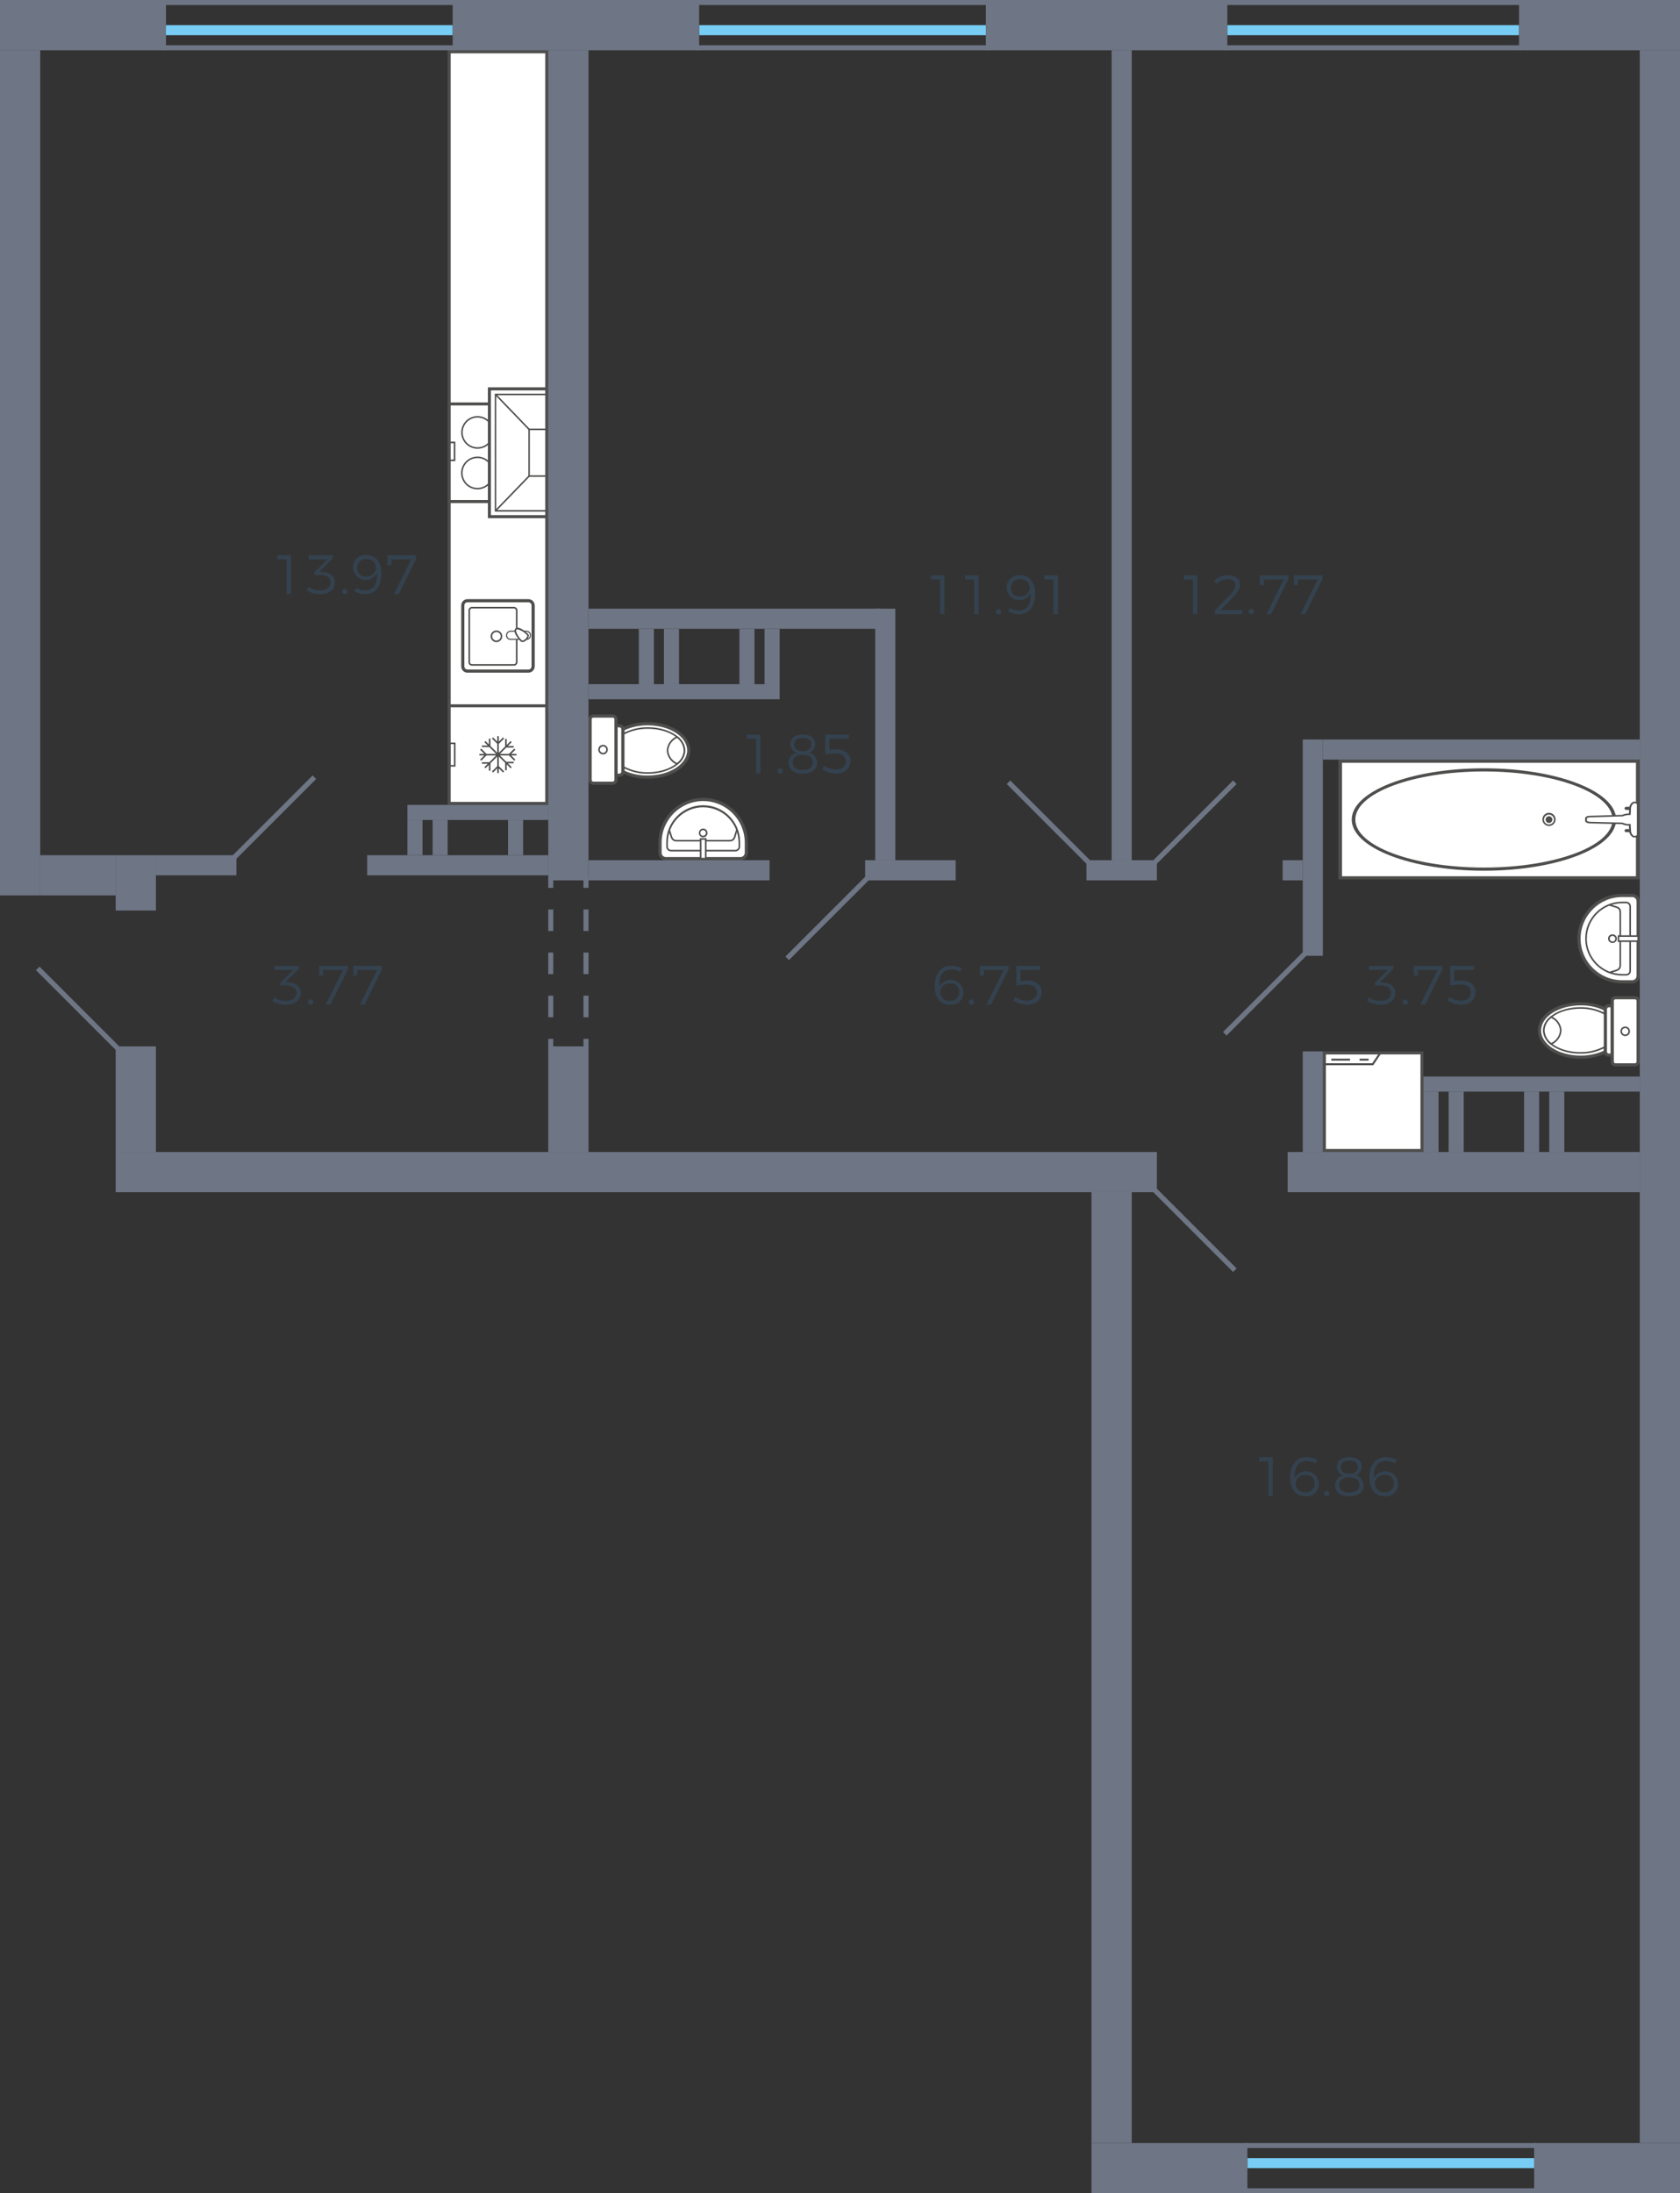 <?xml version="1.0" encoding="utf-8"?>
<!-- Generator: Adobe Illustrator 23.1.0, SVG Export Plug-In . SVG Version: 6.00 Build 0)  -->
<svg version="1.1" id="_42-3_3s_2-5fl_1_1_" xmlns="http://www.w3.org/2000/svg" xmlns:xlink="http://www.w3.org/1999/xlink"
	 x="0px" y="0px" width="334px" height="436px" viewBox="0 0 334 436" enable-background="new 0 0 334 436" xml:space="preserve">
<rect x="0" y="0" width="334" height="436" fill="#333333" stroke="none"/>
<g id="m">
	<g>
		<rect x="89.3" y="10.3" fill="#FFFFFF" width="19.4" height="130.4"/>
		<path fill="#4E4E4D" d="M108.4,10.6v129.8H89.6V10.6H108.4 M109,10H89v131h20C109,141,109,10,109,10z"/>
	</g>
	<g>
		<g>
			<g>
				<rect x="89.3" y="80.3" fill="#FFFFFF" width="19.4" height="19.4"/>
				<path fill="#4E4E4D" d="M108.4,80.6v18.8H89.6V80.6H108.4 M109,80H89v20h20C109,100,109,80,109,80z"/>
			</g>
			<path fill-rule="evenodd" clip-rule="evenodd" fill="#FFFFFF" stroke="#4E4E4D" stroke-width="0.3" stroke-miterlimit="10" d="
				M103.039,97.135c-1.719,0-3.112-1.393-3.112-3.112s1.393-3.112,3.112-3.112s3.112,1.393,3.112,3.112c0,0,0,0.001,0,0.001
				C106.151,95.742,104.758,97.135,103.039,97.135C103.04,97.135,103.039,97.135,103.039,97.135z"/>
			<path fill-rule="evenodd" clip-rule="evenodd" fill="#FFFFFF" stroke="#4E4E4D" stroke-width="0.3" stroke-miterlimit="10" d="
				M94.961,97.135c-1.719,0.018-3.126-1.361-3.144-3.08c-0.018-1.719,1.361-3.126,3.08-3.144s3.126,1.361,3.144,3.08
				c0,0.011,0,0.022,0,0.033C98.037,95.729,96.665,97.114,94.961,97.135z"/>
			<path fill-rule="evenodd" clip-rule="evenodd" fill="#FFFFFF" stroke="#4E4E4D" stroke-width="0.3" stroke-miterlimit="10" d="
				M103.039,89.057c-1.712-0.007-3.095-1.4-3.088-3.112c0.007-1.712,1.4-3.095,3.112-3.088c1.703,0.007,3.082,1.386,3.088,3.089
				c0.011,1.707-1.364,3.1-3.071,3.111C103.066,89.057,103.053,89.057,103.039,89.057z"/>
			<path fill-rule="evenodd" clip-rule="evenodd" fill="#FFFFFF" stroke="#4E4E4D" stroke-width="0.3" stroke-miterlimit="10" d="
				M94.961,89.057c-1.712,0.011-3.109-1.368-3.12-3.08c-0.011-1.712,1.368-3.109,3.08-3.12c1.712-0.011,3.109,1.368,3.12,3.08
				c0,0.003,0,0.006,0,0.009C98.047,87.655,96.67,89.046,94.961,89.057z"/>
			<path fill-rule="evenodd" clip-rule="evenodd" fill="#4E4E4D" d="M89.475,88.111h0.732v3.242h-0.732v0.317h1.05v-3.878h-1.05
				V88.111z"/>
			<path fill-rule="evenodd" clip-rule="evenodd" fill="#4E4E4D" d="M108.525,88.111h-0.732v3.242h0.732v0.317h-1.05v-3.878h1.05
				V88.111z"/>
		</g>
		<g>
			<g>
				<rect x="97.3" y="77.3" fill="#FFFFFF" width="11.4" height="25.4"/>
				<path fill="#4E4E4D" d="M108.4,77.6v24.8H97.6V77.6H108.4 M109,77H97v26h12V77z"/>
			</g>
			<polygon fill-rule="evenodd" clip-rule="evenodd" fill="#4E4E4D" points="108.5,101.394 98.657,101.394 98.657,78.564 
				108.5,78.564 108.5,78.256 98.362,78.256 98.362,101.702 108.5,101.702 			"/>
			<polygon fill-rule="evenodd" clip-rule="evenodd" fill="#4E4E4D" points="108.5,94.483 105.338,94.483 105.338,85.505 
				108.5,85.505 108.5,85.197 105.044,85.197 105.044,94.791 108.5,94.791 			"/>
			<polygon fill-rule="evenodd" clip-rule="evenodd" fill="#4E4E4D" points="105.087,85.46 105.295,85.242 98.613,78.301 
				98.406,78.519 			"/>
			<polygon fill-rule="evenodd" clip-rule="evenodd" fill="#4E4E4D" points="98.613,101.658 105.295,94.747 105.087,94.528 
				98.406,101.438 			"/>
		</g>
	</g>
	<g>
		<g>
			<rect x="263.3" y="209.3" fill="#FFFFFF" width="19.4" height="19.4"/>
			<path fill="#4E4E4D" d="M282.4,209.6v18.8h-18.8v-18.8H282.4 M283,209h-20v20h20V209z"/>
		</g>
		<path fill-rule="evenodd" clip-rule="evenodd" fill="#4E4E4D" d="M274.755,209.18H263.18v2.572h9.842L274.755,209.18z
			 M263.575,209.575h10.434l-1.2,1.782h-9.238L263.575,209.575z"/>
		<rect x="264.685" y="210.446" fill="#4E4E4D" width="3.72" height="0.395"/>
		<rect x="270.305" y="210.446" fill="#4E4E4D" width="1.781" height="0.395"/>
	</g>
	<g>
		<path fill-rule="evenodd" clip-rule="evenodd" fill="#FFFFFF" d="M322.5,195.168h2c0.639,0.005,1.163-0.505,1.176-1.144v-14.878
			c-0.011-0.637-0.532-1.147-1.169-1.146h-2c-4.741-0.001-8.585,3.842-8.585,8.583s3.842,8.585,8.583,8.585c0.001,0,0.001,0,0.002,0
			H322.5z"/>
		<path fill-rule="evenodd" clip-rule="evenodd" fill="#4E4E4D" d="M326,179.146v14.878c-0.01,0.818-0.682,1.472-1.5,1.462
			c0,0,0,0,0,0h-2c-4.915,0-8.9-3.985-8.9-8.9c0-4.915,3.985-8.9,8.9-8.9h2c0.818-0.011,1.489,0.644,1.5,1.462c0,0,0,0,0,0
			 M314.238,186.588c0.006,4.562,3.704,8.259,8.266,8.264h2c0.465,0.008,0.85-0.361,0.86-0.826v-14.88
			c-0.015-0.463-0.397-0.829-0.86-0.826h-2c-4.563,0.006-8.26,3.703-8.266,8.266V186.588z"/>
		<path fill-rule="evenodd" clip-rule="evenodd" fill="#4E4E4D" d="M324.252,180.194v12.78c0.006,0.522-0.413,0.949-0.935,0.955
			c-0.006,0-0.013,0-0.019,0H322.5c-4.056,0-7.344-3.288-7.344-7.344c0-4.056,3.288-7.344,7.344-7.344h0.794
			c0.522-0.005,0.949,0.414,0.954,0.936c0,0.006,0,0.011,0,0.017 M315.475,186.586c0.004,3.878,3.147,7.021,7.025,7.025h0.794
			c0.347,0.004,0.632-0.275,0.636-0.622c0-0.005,0-0.009,0-0.014v-12.781c0.003-0.347-0.275-0.631-0.622-0.634
			c-0.005,0-0.009,0-0.014,0H322.5c-3.877,0.007-7.017,3.149-7.021,7.026H315.475z"/>
		<path fill-rule="evenodd" clip-rule="evenodd" fill="#4E4E4D" d="M322.28,181.4v10.427c0,0.979-0.584,1.149-1.392,1.387
			c-0.258,0.075-0.552,0.162-0.869,0.285l-0.117-0.295c0.331-0.13,0.633-0.218,0.9-0.3c0.8-0.234,1.164-0.341,1.164-1.081V181.4
			c0-0.756-0.357-0.858-1.14-1.081c-0.272-0.078-0.58-0.164-0.921-0.3l0.117-0.3c0.325,0.127,0.625,0.211,0.89,0.287
			c0.8,0.226,1.371,0.39,1.371,1.387"/>
		<path fill-rule="evenodd" clip-rule="evenodd" fill="#4E4E4D" d="M321.455,186.586c-0.001,0.474-0.385,0.857-0.859,0.857
			c-0.474,0.023-0.877-0.343-0.899-0.817c-0.023-0.474,0.343-0.877,0.817-0.899c0.028-0.001,0.055-0.001,0.083,0
			C321.07,185.728,321.454,186.112,321.455,186.586 M320.024,186.586c-0.008,0.308,0.234,0.563,0.542,0.572
			c0.307,0.008,0.563-0.235,0.572-0.542c0.008-0.307-0.234-0.563-0.542-0.572c-0.304-0.012-0.56,0.225-0.572,0.53
			C320.024,186.578,320.024,186.582,320.024,186.586L320.024,186.586z"/>
		<rect x="321.772" y="186.077" fill="#FFFFFF" width="3.911" height="1.017"/>
		<path fill-rule="evenodd" clip-rule="evenodd" fill="#4E4E4D" d="M325.841,185.918v1.335h-4.227v-1.335H325.841z M325.523,186.935
			v-0.7h-3.591v0.7H325.523z"/>
	</g>
	<g>
		<path fill-rule="evenodd" clip-rule="evenodd" fill="#FFFFFF" d="M131.218,167.5v2c-0.005,0.64,0.506,1.164,1.145,1.176h14.877
			c0.639-0.012,1.15-0.536,1.145-1.176v-2c-0.051-4.741-3.936-8.543-8.677-8.492c-4.669,0.05-8.442,3.823-8.492,8.492H131.218z"/>
		<path fill-rule="evenodd" clip-rule="evenodd" fill="#4E4E4D" d="M147.24,171h-14.877c-0.818-0.01-1.473-0.682-1.463-1.5v-2
			c0-4.915,3.985-8.9,8.9-8.9c4.915,0,8.9,3.985,8.9,8.9v2c0.011,0.818-0.644,1.489-1.462,1.5c0,0-0.001,0-0.001,0 M139.8,159.238
			c-4.562,0.006-8.259,3.704-8.264,8.266v2c-0.009,0.465,0.361,0.85,0.826,0.86h14.878c0.463-0.015,0.83-0.397,0.827-0.86v-2
			C148.061,162.941,144.363,159.244,139.8,159.238z"/>
		<path fill-rule="evenodd" clip-rule="evenodd" fill="#4E4E4D" d="M146.192,169.252h-12.779c-0.522,0.006-0.949-0.413-0.955-0.935
			c0-0.006,0-0.013,0-0.019V167.5c-0.047-4.056,3.202-7.382,7.258-7.429c4.056-0.047,7.382,3.202,7.429,7.258
			c0.001,0.057,0.001,0.114,0,0.172v0.794c0.006,0.521-0.413,0.948-0.934,0.954c-0.006,0-0.013,0-0.019,0 M139.801,160.475
			c-3.878,0.004-7.021,3.147-7.026,7.025v0.794c-0.004,0.347,0.275,0.632,0.622,0.636c0.005,0,0.01,0,0.015,0h12.78
			c0.347,0.003,0.632-0.276,0.635-0.623c0-0.004,0-0.009,0-0.013V167.5c-0.007-3.877-3.15-7.018-7.027-7.021L139.801,160.475z"/>
		<path fill-rule="evenodd" clip-rule="evenodd" fill="#4E4E4D" d="M144.983,167.28h-10.427c-0.979,0-1.149-0.584-1.388-1.392
			c-0.074-0.258-0.162-0.552-0.284-0.869l0.294-0.117c0.13,0.331,0.219,0.633,0.3,0.9c0.234,0.8,0.341,1.164,1.081,1.164h10.427
			c0.756,0,0.858-0.357,1.081-1.14c0.084-0.312,0.184-0.62,0.3-0.921l0.294,0.117c-0.126,0.325-0.211,0.625-0.287,0.89
			c-0.226,0.8-0.39,1.371-1.386,1.371"/>
		<path fill-rule="evenodd" clip-rule="evenodd" fill="#4E4E4D" d="M139.8,166.455c-0.474-0.001-0.858-0.385-0.858-0.859
			c-0.016-0.474,0.355-0.872,0.829-0.888c0.474-0.016,0.872,0.355,0.888,0.829c0.001,0.02,0.001,0.039,0,0.059
			C140.658,166.07,140.274,166.454,139.8,166.455 M139.8,165.024c-0.307-0.009-0.564,0.233-0.573,0.541
			c-0.009,0.307,0.233,0.564,0.541,0.573c0.307,0.009,0.564-0.233,0.573-0.541c0,0,0,0,0-0.001c0.012-0.304-0.225-0.56-0.53-0.572
			C139.808,165.024,139.804,165.024,139.8,165.024z"/>
		<rect x="139.293" y="166.772" fill="#FFFFFF" width="1.017" height="3.911"/>
		<path fill-rule="evenodd" clip-rule="evenodd" fill="#4E4E4D" d="M140.469,170.841h-1.335v-4.227h1.335V170.841z M139.452,170.523
			h0.7v-3.591h-0.7V170.523z"/>
	</g>
	<g>
		<rect x="266.439" y="151.315" fill="#FFFFFF" width="59.164" height="23.183"/>
		<path fill-rule="evenodd" clip-rule="evenodd" fill="#4E4E4D" d="M266.079,151v23.81h59.886V151H266.079z M266.799,174.185
			v-22.559h58.444v22.559L266.799,174.185z"/>
		<path fill-rule="evenodd" clip-rule="evenodd" fill="#4E4E4D" d="M268.735,162.922c0,5.6,11.8,10.164,26.3,10.164
			c14.485,0,26.27-4.559,26.27-10.164c0-5.624-11.785-10.195-26.27-10.195C280.535,152.727,268.735,157.298,268.735,162.922
			 M320.587,162.922c0,5.258-11.46,9.538-25.548,9.538c-14.107,0-25.584-4.28-25.584-9.538c0-5.276,11.477-9.569,25.584-9.569
			C309.127,153.353,320.587,157.646,320.587,162.922L320.587,162.922z"/>
		<path fill-rule="evenodd" clip-rule="evenodd" fill="#4E4E4D" d="M306.643,162.922c0.02,0.724,0.623,1.294,1.347,1.274
			c0.696-0.019,1.255-0.579,1.274-1.274c0.02-0.724-0.551-1.327-1.274-1.347c-0.724-0.02-1.327,0.551-1.347,1.274
			C306.642,162.874,306.642,162.898,306.643,162.922 M308.943,162.922c-0.007,0.541-0.449,0.976-0.991,0.972
			c-0.536,0.011-0.98-0.415-0.991-0.951c0-0.007,0-0.014,0-0.021c-0.001-0.547,0.441-0.992,0.989-0.993
			c0.547-0.001,0.992,0.441,0.993,0.989C308.943,162.919,308.943,162.92,308.943,162.922z"/>
		<path fill-rule="evenodd" clip-rule="evenodd" fill="#4E4E4D" d="M307.282,162.922c0-0.371,0.3-0.671,0.671-0.671
			c0.371,0,0.671,0.3,0.671,0.671l0,0c0,0.371-0.3,0.671-0.671,0.671C307.582,163.593,307.282,163.293,307.282,162.922z"/>
		<path fill-rule="evenodd" clip-rule="evenodd" fill="#4E4E4D" d="M322.97,165.118c0.014,0.186,0.174,0.325,0.36,0.314h2.31
			c0.173,0.026,0.335-0.093,0.36-0.267s-0.093-0.335-0.267-0.36c-0.031-0.005-0.063-0.005-0.094,0h-2.31
			C323.144,164.793,322.983,164.933,322.97,165.118"/>
		<path fill-rule="evenodd" clip-rule="evenodd" fill="#4E4E4D" d="M322.97,160.694c0.014,0.185,0.174,0.325,0.36,0.313h2.31
			c0.173,0.026,0.335-0.093,0.36-0.267s-0.093-0.335-0.267-0.36c-0.031-0.005-0.063-0.005-0.094,0h-2.31
			C323.144,160.368,322.983,160.508,322.97,160.694"/>
		<path fill-rule="evenodd" clip-rule="evenodd" fill="#FFFFFF" d="M315.319,163.14v-0.47c0-0.188,0.325-0.345,0.722-0.345
			l6.5-0.188c0.468-0.197,0.972-0.293,1.48-0.282l0.071-1.255c0-0.408,0.4-1.1,0.867-1.1c0.216,0,0.649,0.155,0.649,0.313V166
			c0,0.188-0.433,0.343-0.649,0.343c-0.469,0-0.867-0.689-0.867-1.128l-0.071-1.255c-0.51,0.042-1.022-0.056-1.48-0.283l-6.5-0.156
			C315.644,163.486,315.319,163.361,315.319,163.14z"/>
		<path fill-rule="evenodd" clip-rule="evenodd" fill="#4E4E4D" d="M315.139,162.67v0.47c0,0.292,0.33,0.49,0.886,0.535l6.46,0.154
			c0.423,0.207,0.89,0.304,1.36,0.283l0.063,1.106l0,0c0,0.5,0.449,1.278,1.046,1.278c0.285,0,0.83-0.2,0.83-0.5v-6.181
			c0-0.293-0.577-0.47-0.83-0.47c-0.615,0-1.046,0.812-1.046,1.254l-0.063,1.107c-0.465-0.001-0.926,0.093-1.354,0.275l-6.455,0.187
			c-0.5,0-0.9,0.22-0.9,0.5 M325.424,159.832v6.163c-0.131,0.114-0.297,0.18-0.47,0.188c-0.324,0-0.686-0.581-0.686-0.973
			l-0.08-1.412h-0.172c-0.479,0.041-0.96-0.049-1.391-0.261l-0.085-0.021l-6.494-0.157c-0.311-0.025-0.547-0.118-0.547-0.221v-0.47
			c0-0.064,0.212-0.188,0.542-0.188l6.575-0.2c0.446-0.188,0.926-0.279,1.41-0.267l0.162-0.008l0.08-1.395
			c0-0.38,0.369-0.95,0.686-0.95c0.172,0.008,0.337,0.068,0.473,0.174L325.424,159.832z"/>
	</g>
	<g>
		<path fill-rule="evenodd" clip-rule="evenodd" fill="#FFFFFF" d="M314.238,199.54c1.704-0.029,3.391,0.341,4.926,1.081v8.455
			c-1.54,0.725-3.224,1.095-4.926,1.081c-4.514,0-8.17-2.384-8.17-5.309C306.068,201.892,309.724,199.54,314.238,199.54z"/>
		<path fill-rule="evenodd" clip-rule="evenodd" fill="#4E4E4D" d="M314.238,210.475c-4.681,0-8.488-2.523-8.488-5.626
			c0-3.155,3.727-5.627,8.488-5.627c1.754-0.031,3.492,0.351,5.071,1.116l0.172,0.087v8.85l-0.176,0.087
			C317.72,210.106,315.989,210.486,314.238,210.475 M314.238,199.857c-4.33,0-7.853,2.239-7.853,4.992s3.523,4.99,7.853,4.99
			c1.587,0.009,3.158-0.319,4.609-0.963v-8.06C317.401,200.159,315.826,199.831,314.238,199.857L314.238,199.857z"/>
		<path fill-rule="evenodd" clip-rule="evenodd" fill="#FFFFFF" d="M314.174,200.366c1.743-0.029,3.463,0.398,4.99,1.24v6.453
			c-1.526,0.842-3.247,1.27-4.99,1.24c-4.006,0-7.247-2-7.247-4.451C306.927,202.369,310.168,200.366,314.174,200.366z"/>
		<path fill-rule="evenodd" clip-rule="evenodd" fill="#4E4E4D" d="M314.174,209.457c-4.084,0-7.407-2.068-7.407-4.608
			c0-2.56,3.323-4.642,7.407-4.642c1.771-0.028,3.519,0.407,5.07,1.262l0.08,0.046v6.634l-0.08,0.047
			C317.693,209.051,315.945,209.485,314.174,209.457 M314.174,200.524c-3.908,0-7.09,1.94-7.09,4.325c0,2.365,3.182,4.29,7.09,4.29
			c1.685,0.026,3.348-0.378,4.833-1.173V201.7C317.522,200.904,315.859,200.499,314.174,200.524z"/>
		<path fill-rule="evenodd" clip-rule="evenodd" fill="#FFFFFF" d="M308.388,207.518c-0.865-0.624-1.402-1.605-1.461-2.67
			c0.045-1.069,0.585-2.056,1.461-2.67c1.086,0.462,1.823,1.493,1.908,2.67C310.202,206.022,309.468,207.049,308.388,207.518z"/>
		<path fill-rule="evenodd" clip-rule="evenodd" fill="#4E4E4D" d="M308.369,207.709l-0.082-0.067
			c-0.904-0.653-1.463-1.68-1.52-2.793c0.04-1.12,0.604-2.157,1.522-2.8l0.081-0.066l0.093,0.05
			c1.142,0.486,1.912,1.574,1.992,2.812c-0.09,1.234-0.858,2.316-1.992,2.81L308.369,207.709z M308.406,202.367
			c-0.796,0.583-1.283,1.496-1.322,2.482c0.052,0.981,0.537,1.889,1.324,2.477c0.983-0.451,1.645-1.399,1.729-2.477
			C310.061,203.766,309.396,202.812,308.406,202.367L308.406,202.367z"/>
		<path fill-rule="evenodd" clip-rule="evenodd" fill="#FFFFFF" d="M319.833,199.921h0.7v9.823h-0.7
			c-0.368-0.002-0.667-0.3-0.669-0.668v-8.455C319.164,200.246,319.459,199.938,319.833,199.921z"/>
		<path fill-rule="evenodd" clip-rule="evenodd" fill="#4E4E4D" d="M320.85,210.062h-1.017c-0.544-0.001-0.985-0.442-0.986-0.986
			v-8.456c-0.001-0.55,0.436-1,0.986-1.016h1.017V210.062z M319.833,200.238c-0.199,0.016-0.353,0.182-0.352,0.382v8.456
			c0.004,0.192,0.16,0.347,0.352,0.351h0.381v-9.189H319.833z"/>
		<path fill="#FFFFFF" d="M321.167,198.331h3.879c0.351,0,0.636,0.285,0.636,0.636v12.08c0,0.351-0.284,0.635-0.635,0.635l0,0h-3.88
			c-0.351,0-0.635-0.284-0.635-0.635l0,0v-12.08c0-0.351,0.284-0.635,0.635-0.635l0,0L321.167,198.331z"/>
		<path fill-rule="evenodd" clip-rule="evenodd" fill="#4E4E4D" d="M325.045,212h-3.876c-0.527,0.001-0.954-0.426-0.955-0.953
			v-12.08c0.001-0.526,0.428-0.952,0.954-0.953h3.877c0.526,0,0.953,0.427,0.954,0.953v12.08
			C325.998,211.574,325.571,212,325.045,212 M321.168,198.648c-0.176,0-0.319,0.143-0.319,0.319l0,0v12.08
			c-0.001,0.176,0.141,0.318,0.317,0.319c0,0,0.001,0,0.001,0h3.877c0.176,0.001,0.319-0.142,0.32-0.318c0,0,0-0.001,0-0.001v-12.08
			c-0.001-0.176-0.144-0.318-0.32-0.319H321.168z"/>
		<path fill-rule="evenodd" clip-rule="evenodd" fill="#4E4E4D" d="M323.107,205.961c-0.527,0.001-0.954-0.426-0.955-0.953
			s0.426-0.954,0.953-0.955c0.527-0.001,0.954,0.426,0.955,0.953c0,0,0,0.001,0,0.001c0.007,0.52-0.41,0.947-0.93,0.954
			C323.122,205.961,323.115,205.961,323.107,205.961 M323.107,204.371c-0.352-0.001-0.637,0.284-0.638,0.636
			c-0.001,0.352,0.284,0.637,0.636,0.638c0.352,0.001,0.637-0.284,0.638-0.636c0-0.001,0-0.001,0-0.002
			c0.004-0.347-0.275-0.632-0.622-0.636C323.116,204.371,323.112,204.371,323.107,204.371z"/>
	</g>
	<g>
		<path fill-rule="evenodd" clip-rule="evenodd" fill="#FFFFFF" d="M128.762,154.481c-1.704,0.029-3.391-0.341-4.926-1.081v-8.455
			c1.54-0.725,3.224-1.095,4.926-1.081c4.514,0,8.17,2.384,8.17,5.309C136.932,152.129,133.276,154.481,128.762,154.481z"/>
		<path fill-rule="evenodd" clip-rule="evenodd" fill="#4E4E4D" d="M128.762,143.546c4.681,0,8.488,2.523,8.488,5.626
			c0,3.155-3.727,5.627-8.488,5.627c-1.754,0.031-3.492-0.351-5.071-1.116l-0.172-0.087v-8.85l0.176-0.087
			C125.28,143.915,127.011,143.535,128.762,143.546 M128.762,154.164c4.33,0,7.853-2.239,7.853-4.992s-3.523-4.99-7.853-4.99
			c-1.587-0.009-3.158,0.319-4.609,0.963v8.06C125.599,153.862,127.174,154.19,128.762,154.164L128.762,154.164z"/>
		<path fill-rule="evenodd" clip-rule="evenodd" fill="#FFFFFF" d="M128.826,153.655c-1.743,0.029-3.463-0.398-4.99-1.24v-6.453
			c1.526-0.842,3.247-1.27,4.99-1.24c4.006,0,7.247,2,7.247,4.451C136.073,151.652,132.832,153.655,128.826,153.655z"/>
		<path fill-rule="evenodd" clip-rule="evenodd" fill="#4E4E4D" d="M128.826,144.564c4.084,0,7.407,2.068,7.407,4.608
			c0,2.56-3.323,4.642-7.407,4.642c-1.771,0.028-3.519-0.407-5.07-1.262l-0.08-0.046v-6.634l0.08-0.047
			C125.307,144.97,127.055,144.536,128.826,144.564 M128.826,153.497c3.908,0,7.09-1.94,7.09-4.325c0-2.365-3.182-4.29-7.09-4.29
			c-1.685-0.026-3.348,0.378-4.833,1.173v6.268c1.485,0.797,3.148,1.202,4.833,1.177V153.497z"/>
		<path fill-rule="evenodd" clip-rule="evenodd" fill="#FFFFFF" d="M134.612,146.5c0.865,0.624,1.402,1.605,1.461,2.67
			c-0.045,1.069-0.585,2.056-1.461,2.67c-1.086-0.462-1.823-1.493-1.908-2.67C132.798,147.996,133.532,146.969,134.612,146.5z"/>
		<path fill-rule="evenodd" clip-rule="evenodd" fill="#4E4E4D" d="M134.631,146.312l0.082,0.067c0.904,0.653,1.463,1.68,1.52,2.793
			c-0.04,1.12-0.604,2.157-1.522,2.8l-0.081,0.066l-0.093-0.05c-1.142-0.486-1.912-1.574-1.992-2.812
			c0.09-1.234,0.858-2.316,1.992-2.81L134.631,146.312z M134.594,151.654c0.796-0.583,1.283-1.496,1.322-2.482
			c-0.052-0.981-0.537-1.889-1.324-2.477c-0.983,0.451-1.645,1.399-1.729,2.477C132.939,150.255,133.604,151.209,134.594,151.654
			L134.594,151.654z"/>
		<path fill-rule="evenodd" clip-rule="evenodd" fill="#FFFFFF" d="M123.167,154.1h-0.7v-9.823h0.7
			c0.368,0.002,0.667,0.3,0.669,0.668v8.455C123.836,153.775,123.541,154.083,123.167,154.1z"/>
		<path fill-rule="evenodd" clip-rule="evenodd" fill="#4E4E4D" d="M122.15,143.959h1.017c0.544,0.001,0.985,0.442,0.986,0.986
			v8.455c0.001,0.55-0.436,1-0.986,1.016h-1.017V143.959z M123.167,153.783c0.199-0.016,0.353-0.182,0.352-0.382v-8.456
			c-0.004-0.192-0.16-0.347-0.352-0.351h-0.381v9.189H123.167z"/>
		<path fill="#FFFFFF" d="M117.955,142.338h3.877c0.351,0,0.636,0.285,0.636,0.636l0,0v12.08c0,0.351-0.284,0.635-0.635,0.635h-3.88
			c-0.351,0-0.635-0.284-0.635-0.635v-12.078C117.318,142.624,117.603,142.339,117.955,142.338z"/>
		<path fill-rule="evenodd" clip-rule="evenodd" fill="#4E4E4D" d="M117.955,142.021h3.876c0.527-0.001,0.954,0.426,0.955,0.953l0,0
			v12.08c-0.001,0.526-0.428,0.952-0.954,0.953h-3.877c-0.526,0-0.953-0.427-0.954-0.953v-12.08
			C117.002,142.447,117.429,142.021,117.955,142.021 M121.832,155.373c0.176,0,0.319-0.143,0.319-0.319l0,0v-12.08
			c0.001-0.176-0.141-0.318-0.317-0.319c0,0-0.001,0-0.001,0h-3.877c-0.176-0.001-0.319,0.142-0.32,0.318c0,0,0,0.001,0,0.001v12.08
			c0.001,0.176,0.144,0.318,0.32,0.319H121.832z"/>
		<path fill-rule="evenodd" clip-rule="evenodd" fill="#4E4E4D" d="M119.893,148.06c0.527-0.001,0.954,0.426,0.955,0.953
			s-0.426,0.954-0.953,0.955c-0.527,0.001-0.954-0.426-0.955-0.953c0,0,0-0.001,0-0.001c-0.007-0.52,0.41-0.947,0.93-0.954
			C119.878,148.06,119.885,148.06,119.893,148.06 M119.893,149.65c0.352,0.001,0.637-0.284,0.638-0.636
			c0.001-0.352-0.284-0.637-0.636-0.638c-0.352-0.001-0.637,0.284-0.638,0.636c0,0.001,0,0.001,0,0.002
			c-0.004,0.347,0.275,0.632,0.622,0.636C119.884,149.65,119.888,149.65,119.893,149.65z"/>
	</g>
	<g>
		<path fill-rule="evenodd" clip-rule="evenodd" fill="#FFFFFF" d="M92.005,120.361v12.1c-0.008,0.512,0.4,0.934,0.912,0.942
			c0.011,0,0.022,0,0.032,0h12.1c0.52-0.001,0.941-0.422,0.943-0.942v-12.1c-0.002-0.52-0.423-0.941-0.943-0.943h-12.1
			c-0.512-0.009-0.935,0.398-0.944,0.91C92.005,120.339,92.005,120.35,92.005,120.361z"/>
		<path fill-rule="evenodd" clip-rule="evenodd" fill="#4E4E4D" d="M106.307,120.361v12.1c-0.001,0.694-0.563,1.256-1.257,1.257
			h-12.1c-0.686,0.008-1.248-0.542-1.256-1.228c0-0.01,0-0.019,0-0.029v-12.1c-0.008-0.686,0.542-1.249,1.229-1.257
			c0.009,0,0.018,0,0.027,0h12.1C105.744,119.105,106.306,119.667,106.307,120.361 M92.32,132.461
			c-0.008,0.34,0.261,0.621,0.601,0.629c0.009,0,0.019,0,0.028,0h12.1c0.347,0,0.629-0.282,0.629-0.629v-12.1
			c-0.001-0.347-0.282-0.628-0.629-0.629h-12.1c-0.34-0.008-0.621,0.261-0.629,0.601c0,0.009,0,0.019,0,0.028V132.461z"/>
		<path fill-rule="evenodd" clip-rule="evenodd" fill="#4E4E4D" d="M102.883,121.336v10.31c-0.015,0.388-0.336,0.694-0.725,0.69
			h-8.329c-0.377,0.004-0.687-0.298-0.691-0.675c0-0.005,0-0.01,0-0.015v-10.31c-0.013-0.369,0.276-0.679,0.645-0.692
			c0.015-0.001,0.031-0.001,0.046,0h8.329c0.383-0.017,0.707,0.279,0.724,0.662C102.883,121.316,102.883,121.326,102.883,121.336
			 M93.452,131.646c-0.002,0.207,0.164,0.375,0.371,0.377c0.002,0,0.004,0,0.006,0h8.329c0.216,0.006,0.398-0.161,0.41-0.377v-10.31
			c-0.002-0.211-0.174-0.381-0.385-0.379c-0.008,0-0.017,0-0.025,0.001h-8.329c-0.197-0.011-0.366,0.14-0.377,0.338
			c-0.001,0.013-0.001,0.027,0,0.04V131.646z"/>
		<path fill-rule="evenodd" clip-rule="evenodd" fill="#FFFFFF" d="M100.713,126.3L100.713,126.3
			c-0.004,0.429,0.34,0.781,0.769,0.785c0.005,0,0.011,0,0.016,0h3.175c0.429,0.004,0.781-0.34,0.785-0.769c0-0.005,0-0.011,0-0.016
			c0.009-0.442-0.341-0.807-0.783-0.817c-0.001,0-0.002,0-0.002,0H101.5C101.058,125.493,100.706,125.858,100.713,126.3z"/>
		<path fill-rule="evenodd" clip-rule="evenodd" fill="#4E4E4D" d="M105.569,126.3c0.007,0.49-0.384,0.893-0.874,0.9
			c-0.009,0-0.017,0-0.026,0H101.5c-0.49,0.007-0.893-0.384-0.9-0.874c0-0.009,0-0.017,0-0.026c-0.008-0.505,0.395-0.92,0.9-0.928
			c0,0,0,0,0,0h3.175c0.504,0.007,0.907,0.422,0.9,0.926c0,0.001,0,0.001,0,0.002 M100.829,126.3
			c-0.004,0.369,0.292,0.671,0.661,0.675c0.005,0,0.009,0,0.014,0h3.175c0.368,0.004,0.671-0.291,0.675-0.659
			c0-0.005,0-0.011,0-0.016c0.008-0.381-0.294-0.698-0.675-0.707H101.5c-0.382,0.008-0.685,0.325-0.677,0.707c0,0,0,0,0,0H100.829z"
			/>
		<path fill-rule="evenodd" clip-rule="evenodd" fill="#FFFFFF" d="M102.568,125.076c-0.5,0.5,0.565,1.823,1.036,2.3
			c0.315,0.282,0.755-0.032,1.006-0.284c0.22-0.219,0.566-0.691,0.252-0.973C104.39,125.642,103.07,124.573,102.568,125.076z"/>
		<path fill-rule="evenodd" clip-rule="evenodd" fill="#4E4E4D" d="M105.145,126.394L105.145,126.394
			c-0.045,0.307-0.194,0.59-0.423,0.8c-0.457,0.458-0.915,0.565-1.223,0.288c-0.019-0.018-1.221-1.23-1.221-2.063
			c-0.016-0.335,0.242-0.62,0.576-0.636c0.021-0.001,0.041-0.001,0.062,0c0.835,0,2.045,1.2,2.057,1.214
			c0.111,0.1,0.174,0.243,0.172,0.392 M102.593,125.419c0.189,0.707,0.579,1.345,1.123,1.835c0.245,0.22,0.661-0.16,0.783-0.283
			c0.173-0.151,0.289-0.356,0.332-0.582c0.001-0.063-0.026-0.123-0.074-0.164c-0.491-0.547-1.131-0.938-1.841-1.128
			c-0.165-0.013-0.31,0.11-0.323,0.275C102.592,125.388,102.592,125.403,102.593,125.419z"/>
		<path fill-rule="evenodd" clip-rule="evenodd" fill="#4E4E4D" d="M99.863,126.49c-0.016,0.635-0.527,1.147-1.162,1.163
			c-0.642-0.001-1.162-0.521-1.163-1.163c-0.007-0.636,0.503-1.156,1.139-1.163c0.008,0,0.016,0,0.024,0
			C99.343,125.328,99.862,125.848,99.863,126.49 M97.852,126.49c0.006,0.466,0.383,0.843,0.849,0.849
			c0.461-0.017,0.831-0.388,0.848-0.849c-0.006-0.466-0.382-0.842-0.848-0.848c-0.463-0.006-0.843,0.366-0.849,0.829
			C97.852,126.477,97.852,126.484,97.852,126.49z"/>
	</g>
	<g>
		<g>
			<rect x="89.3" y="140.3" fill="#FFFFFF" width="19.4" height="19.4"/>
			<path fill="#4E4E4D" d="M108.4,140.6v18.8H89.6v-18.8H108.4 M109,140H89v20h20C109,160,109,140,109,140z"/>
		</g>
		<polygon fill-rule="evenodd" clip-rule="evenodd" fill="#4E4E4D" points="99.172,146.325 99.172,147.417 100.004,146.589 
			100.227,146.811 99.172,147.861 99.172,149.637 100.429,148.386 100.429,146.888 100.744,146.888 100.744,148.073 
			101.512,147.308 101.736,147.53 100.967,148.295 102.128,148.295 102.128,148.607 100.653,148.607 99.395,149.86 101.181,149.86 
			102.236,148.81 102.459,149.032 101.627,149.86 102.693,149.86 102.693,150.172 101.628,150.172 102.459,151 102.236,151.222 
			101.182,150.172 99.396,150.172 100.654,151.424 102.128,151.424 102.128,151.736 100.968,151.736 101.736,152.501 
			101.512,152.723 100.744,151.958 100.744,153.112 100.429,153.112 100.429,151.645 99.172,150.394 99.172,152.296 
			100.227,153.346 100.004,153.568 99.172,152.74 99.172,153.676 98.858,153.676 98.858,152.74 98.027,153.568 97.804,153.346 
			98.858,152.297 98.858,150.394 97.507,151.739 97.507,153.205 97.193,153.205 97.193,152.052 96.518,152.723 96.295,152.501 
			96.97,151.829 95.809,151.829 95.809,151.517 97.284,151.517 98.635,150.172 96.724,150.172 95.67,151.222 95.447,151 
			96.278,150.172 95.307,150.172 95.307,149.86 96.279,149.86 95.447,149.032 95.67,148.81 96.725,149.86 98.636,149.86 
			97.284,148.513 95.809,148.513 95.809,148.201 96.97,148.201 96.295,147.53 96.518,147.308 97.193,147.979 97.193,146.825 
			97.507,146.825 97.507,148.292 98.858,149.637 98.858,147.86 97.804,146.811 98.027,146.589 98.858,147.416 98.858,146.325 		"/>
		<path fill-rule="evenodd" clip-rule="evenodd" fill="#4E4E4D" d="M89.24,152.393h1.32v-4.785h-1.32V152.393z M90.246,152.08
			h-0.692v-4.16h0.692V152.08z"/>
	</g>
</g>
<g id="d">
	<line fill="none" stroke="#6E7584" stroke-miterlimit="10" x1="172.5" y1="174.5" x2="156.5" y2="190.5"/>
	<line fill="none" stroke="#6E7584" stroke-miterlimit="10" x1="7.5" y1="192.5" x2="23.5" y2="208.5"/>
	<line fill="none" stroke="#6E7584" stroke-miterlimit="10" x1="229.5" y1="236.5" x2="245.5" y2="252.5"/>
	<line fill="none" stroke="#6E7584" stroke-miterlimit="10" x1="216.5" y1="171.5" x2="200.5" y2="155.5"/>
	<line fill="none" stroke="#6E7584" stroke-miterlimit="10" x1="229.5" y1="171.5" x2="245.5" y2="155.5"/>
	<line fill="none" stroke="#6E7584" stroke-miterlimit="10" x1="243.5" y1="205.5" x2="259.5" y2="189.5"/>
	<line fill="none" stroke="#6E7584" stroke-miterlimit="10" x1="62.5" y1="154.5" x2="46.5" y2="170.5"/>
	<rect x="7" y="180" fill="none" width="16" height="29"/>
	<g>
		<line fill="none" stroke="#6E7584" stroke-miterlimit="10" x1="109.5" y1="174.5" x2="109.5" y2="176.5"/>
		
			<line fill="none" stroke="#6E7584" stroke-miterlimit="10" stroke-dasharray="4.286,4.286" x1="109.5" y1="180.786" x2="109.5" y2="204.357"/>
		<line fill="none" stroke="#6E7584" stroke-miterlimit="10" x1="109.5" y1="206.5" x2="109.5" y2="208.5"/>
	</g>
	<g>
		<line fill="none" stroke="#6E7584" stroke-miterlimit="10" x1="116.5" y1="174.5" x2="116.5" y2="176.5"/>
		
			<line fill="none" stroke="#6E7584" stroke-miterlimit="10" stroke-dasharray="4.286,4.286" x1="116.5" y1="180.786" x2="116.5" y2="204.357"/>
		<line fill="none" stroke="#6E7584" stroke-miterlimit="10" x1="116.5" y1="206.5" x2="116.5" y2="208.5"/>
	</g>
</g>
<g id="o">
	<line fill="none" stroke="#78CDF4" stroke-width="2" stroke-miterlimit="10" x1="248" y1="430" x2="305" y2="430"/>
	<line fill="none" stroke="#6E7584" stroke-miterlimit="10" x1="247.5" y1="426.5" x2="305.5" y2="426.5"/>
	<line fill="none" stroke="#6E7584" stroke-miterlimit="10" x1="247.5" y1="435.5" x2="305.5" y2="435.5"/>
	<line fill="none" stroke="#78CDF4" stroke-width="2" stroke-miterlimit="10" x1="244" y1="6" x2="302" y2="6"/>
	<line fill="none" stroke="#78CDF4" stroke-width="2" stroke-miterlimit="10" x1="139" y1="6" x2="196" y2="6"/>
	<line fill="none" stroke="#6E7584" stroke-miterlimit="10" x1="243.5" y1="9.5" x2="302.5" y2="9.5"/>
	<line fill="none" stroke="#6E7584" stroke-miterlimit="10" x1="243.5" y1="0.5" x2="302.5" y2="0.5"/>
	<line fill="none" stroke="#6E7584" stroke-miterlimit="10" x1="138.5" y1="9.5" x2="196.5" y2="9.5"/>
	<line fill="none" stroke="#6E7584" stroke-miterlimit="10" x1="138.5" y1="0.5" x2="196.5" y2="0.5"/>
	<line fill="none" stroke="#78CDF4" stroke-width="2" stroke-miterlimit="10" x1="33" y1="6" x2="90" y2="6"/>
	<line fill="none" stroke="#6E7584" stroke-miterlimit="10" x1="32.5" y1="9.5" x2="90.5" y2="9.5"/>
	<line fill="none" stroke="#6E7584" stroke-miterlimit="10" x1="32.5" y1="0.5" x2="90.5" y2="0.5"/>
</g>
<g id="s">
	<rect x="305" y="426" fill="#6E7584" width="29" height="10"/>
	<rect x="217" y="426" fill="#6E7584" width="31" height="10"/>
	<rect x="217" y="237" fill="#6E7584" width="8" height="189"/>
	<rect x="90" fill="#6E7584" width="49" height="10"/>
	<rect fill="#6E7584" width="33" height="10"/>
	<rect x="302" fill="#6E7584" width="32" height="10"/>
	<rect x="196" fill="#6E7584" width="48" height="10"/>
	<rect y="10" fill="#6E7584" width="8" height="168"/>
	<rect x="326" y="10" fill="#6E7584" width="8" height="416"/>
	<rect x="259" y="209" fill="#6E7584" width="4" height="20"/>
	<rect x="259" y="147" fill="#6E7584" width="4" height="43"/>
	<rect x="283" y="214" fill="#6E7584" width="43" height="3"/>
	<rect x="288" y="217" fill="#6E7584" width="3" height="12"/>
	<rect x="283" y="217" fill="#6E7584" width="3" height="12"/>
	<rect x="303" y="217" fill="#6E7584" width="3" height="12"/>
	<rect x="308" y="217" fill="#6E7584" width="3" height="12"/>
	<rect x="256" y="229" fill="#6E7584" width="70" height="8"/>
	<rect x="109" y="10" fill="#6E7584" width="8" height="165"/>
	<rect x="117" y="171" fill="#6E7584" width="36" height="4"/>
	<rect x="172" y="171" fill="#6E7584" width="18" height="4"/>
	<rect x="216" y="171" fill="#6E7584" width="14" height="4"/>
	<rect x="263" y="147" fill="#6E7584" width="63" height="4"/>
	<rect x="23" y="229" fill="#6E7584" width="207" height="8"/>
	<rect x="221" y="10" fill="#6E7584" width="4" height="161"/>
	<rect x="23" y="208" fill="#6E7584" width="8" height="21"/>
	<rect x="23" y="170" fill="#6E7584" width="8" height="11"/>
	<rect x="255" y="171" fill="#6E7584" width="4" height="4"/>
	<rect x="174" y="121" fill="#6E7584" width="4" height="50"/>
	<rect x="117" y="121" fill="#6E7584" width="58" height="4"/>
	<rect x="117" y="136" fill="#6E7584" width="38" height="3"/>
	<rect x="152" y="125" fill="#6E7584" width="3" height="11"/>
	<rect x="147" y="125" fill="#6E7584" width="3" height="11"/>
	<rect x="132" y="125" fill="#6E7584" width="3" height="11"/>
	<rect x="127" y="125" fill="#6E7584" width="3" height="11"/>
	<rect x="31" y="170" fill="#6E7584" width="16" height="4"/>
	<rect x="8" y="170" fill="#6E7584" width="15" height="8"/>
	<rect x="73" y="170" fill="#6E7584" width="36" height="4"/>
	<rect x="81" y="160" fill="#6E7584" width="28" height="3"/>
	<rect x="81" y="163" fill="#6E7584" width="3" height="7"/>
	<rect x="86" y="163" fill="#6E7584" width="3" height="7"/>
	<rect x="101" y="163" fill="#6E7584" width="3" height="7"/>
	<rect x="109" y="208" fill="#6E7584" width="8" height="21"/>
</g>
<g id="t">
	<g>
		<path fill="#34424F" d="M253.047,289.683v7.717h-0.881v-6.9h-1.814v-0.814L253.047,289.683z"/>
		<path fill="#34424F" d="M259.768,290.409c-1.684,0-2.52,1.376-2.387,3.509c0.591-1.262,2.093-1.805,3.355-1.214
			c0.857,0.401,1.417,1.249,1.451,2.194c0.069,1.332-0.954,2.468-2.286,2.538c-0.118,0.006-0.236,0.004-0.354-0.008
			c-1.891,0-3.047-1.343-3.047-3.708c0-2.464,1.232-4.07,3.213-4.07c0.765,0.017,1.517,0.205,2.2,0.55l-0.353,0.682
			C261.012,290.577,260.395,290.415,259.768,290.409z M257.578,294.942c0.024,0.975,0.834,1.746,1.809,1.722
			c0.035-0.001,0.07-0.003,0.105-0.006c0.944,0.086,1.779-0.608,1.865-1.552c0.007-0.077,0.009-0.154,0.006-0.231
			c0.039-0.9-0.659-1.662-1.56-1.701c-0.08-0.003-0.161-0.001-0.24,0.007c-1.001-0.092-1.887,0.646-1.978,1.647
			C257.581,294.866,257.579,294.904,257.578,294.942z"/>
		<path fill="#34424F" d="M264.3,296.922c-0.015,0.295-0.266,0.521-0.56,0.506c-0.295-0.015-0.521-0.266-0.506-0.56
			c0.014-0.286,0.252-0.51,0.539-0.507c0.296,0.004,0.533,0.247,0.529,0.543C264.3,296.91,264.3,296.916,264.3,296.922z"/>
		<path fill="#34424F" d="M270.725,291.586c0,0.774-0.505,1.457-1.245,1.683c0.936,0.194,1.61,1.014,1.618,1.97
			c0,1.364-1.09,2.189-2.838,2.189s-2.838-0.814-2.838-2.178c0.01-0.968,0.698-1.795,1.648-1.981
			c-0.76-0.226-1.283-0.923-1.287-1.716c0-1.177,0.957-1.9,2.465-1.9C269.777,289.65,270.725,290.376,270.725,291.586z
			 M266.246,295.162c0,0.979,0.748,1.551,2.014,1.551s2-0.572,2-1.541c0-0.923-0.748-1.5-2.014-1.5S266.246,294.238,266.246,295.162
			z M266.546,291.641c0,0.825,0.639,1.32,1.717,1.32s1.7-0.5,1.7-1.32s-0.627-1.32-1.7-1.32s-1.72,0.484-1.72,1.32H266.546z"/>
		<path fill="#34424F" d="M275.531,290.409c-1.683,0-2.519,1.376-2.388,3.509c0.591-1.262,2.094-1.806,3.356-1.215
			c0.857,0.402,1.418,1.249,1.452,2.195c0.069,1.333-0.956,2.469-2.288,2.537c-0.117,0.006-0.235,0.004-0.352-0.007
			c-1.893,0-3.047-1.343-3.047-3.708c0-2.464,1.232-4.07,3.211-4.07c0.765,0.017,1.517,0.205,2.2,0.55l-0.352,0.682
			C276.774,290.577,276.158,290.415,275.531,290.409z M273.342,294.942c0.024,0.975,0.834,1.746,1.809,1.722
			c0.035-0.001,0.07-0.003,0.105-0.006c0.944,0.085,1.778-0.611,1.864-1.554c0.007-0.076,0.009-0.152,0.005-0.229
			c0.04-0.9-0.658-1.662-1.557-1.701c-0.081-0.004-0.162-0.001-0.243,0.007c-1-0.091-1.885,0.645-1.976,1.645
			C273.345,294.864,273.343,294.903,273.342,294.942z"/>
	</g>
	<g>
		<path fill="#34424F" d="M187.781,114.374v7.712h-0.88v-6.9h-1.815v-0.814L187.781,114.374z"/>
		<path fill="#34424F" d="M194.568,114.374v7.712h-0.88v-6.9h-1.815v-0.814L194.568,114.374z"/>
		<path fill="#34424F" d="M199.034,121.613c-0.015,0.295-0.266,0.521-0.56,0.506s-0.521-0.266-0.506-0.56
			c0.015-0.286,0.253-0.51,0.54-0.507c0.295,0.004,0.532,0.247,0.528,0.542C199.035,121.601,199.034,121.607,199.034,121.613z"/>
		<path fill="#34424F" d="M202.543,121.371c1.661,0,2.5-1.375,2.365-3.51c-0.585,1.251-2.073,1.79-3.324,1.205
			c-0.852-0.399-1.409-1.243-1.439-2.184c-0.079-1.327,0.932-2.467,2.259-2.546c0.12-0.007,0.24-0.005,0.36,0.005
			c1.881,0,3.025,1.342,3.025,3.719c0,2.453-1.232,4.059-3.19,4.059c-0.759-0.011-1.505-0.2-2.179-0.55l0.351-0.682
			C201.309,121.201,201.92,121.368,202.543,121.371z M200.97,116.894c-0.046,0.893,0.64,1.654,1.533,1.7
			c0.083,0.004,0.166,0.002,0.249-0.006c0.987,0.091,1.86-0.635,1.952-1.621c0.004-0.046,0.007-0.093,0.007-0.14
			c-0.016-0.958-0.805-1.722-1.764-1.706c-0.04,0.001-0.079,0.003-0.118,0.006c-0.935-0.089-1.764,0.597-1.853,1.532
			C200.969,116.737,200.967,116.816,200.97,116.894z"/>
		<path fill="#34424F" d="M210.331,114.374v7.712h-0.88v-6.9h-1.815v-0.814L210.331,114.374z"/>
	</g>
	<g>
		<path fill="#34424F" d="M238.047,114.374v7.712h-0.88v-6.9h-1.815v-0.814L238.047,114.374z"/>
		<path fill="#34424F" d="M245.626,116.343c0-0.759-0.615-1.21-1.628-1.21c-0.819,0.043-1.596,0.379-2.189,0.946l-0.385-0.671
			c0.742-0.66,1.692-1.038,2.684-1.067c1.463,0,2.432,0.737,2.432,1.892c-0.164,0.974-0.667,1.86-1.42,2.5l-2.5,2.541H247v0.815
			h-5.5v-0.715l3.015-3.125C245.093,117.76,245.485,117.087,245.626,116.343z"/>
		<path fill="#34424F" d="M249.3,121.613c-0.015,0.295-0.266,0.521-0.56,0.506c-0.295-0.015-0.521-0.266-0.506-0.56
			c0.014-0.286,0.252-0.51,0.539-0.507c0.296,0.004,0.533,0.247,0.529,0.543C249.3,121.601,249.3,121.607,249.3,121.613z"/>
		<path fill="#34424F" d="M256.153,114.374v0.715l-3.443,7h-0.936l3.422-6.9h-3.938v1.133h-0.792v-1.947L256.153,114.374z"/>
		<path fill="#34424F" d="M262.94,114.374v0.715l-3.443,7h-0.935l3.421-6.9h-3.938v1.133h-0.792v-1.947L262.94,114.374z"/>
	</g>
	<g>
		<path fill="#34424F" d="M277.411,197.333c0,1.419-1.133,2.4-2.971,2.4c-0.937-0.002-1.855-0.265-2.651-0.759l0.385-0.726
			c0.646,0.469,1.424,0.723,2.222,0.726c1.354,0,2.157-0.649,2.157-1.606c0-0.979-0.814-1.485-2.178-1.485h-1.023v-0.539l2.563-2.53
			h-3.752l-0.011-0.815h4.874v0.583l-2.695,2.674l0.473,0.021C276.377,195.353,277.411,196.09,277.411,197.333z"/>
		<path fill="#34424F" d="M279.907,199.226c-0.015,0.295-0.267,0.521-0.561,0.505c-0.294-0.015-0.521-0.267-0.505-0.561
			c0.015-0.286,0.253-0.509,0.54-0.506c0.295,0.004,0.532,0.247,0.528,0.542C279.908,199.213,279.907,199.219,279.907,199.226z"/>
		<path fill="#34424F" d="M286.761,191.986v0.715l-3.444,7h-0.935l3.422-6.9h-3.939v1.134h-0.792v-1.948L286.761,191.986z"/>
		<path fill="#34424F" d="M290.556,194.912c1.705,0,2.794,0.946,2.794,2.267c0,1.54-1.122,2.542-2.861,2.542
			c-0.969-0.023-1.913-0.313-2.728-0.837l0.363-0.715c0.668,0.47,1.46,0.734,2.277,0.759c1.244,0,2.025-0.649,2.025-1.695
			c0-0.923-0.781-1.517-2-1.517c-0.705,0.007-1.408,0.077-2.1,0.209v-3.939h4.708v0.814h-3.883v2.222
			C289.616,194.949,290.086,194.913,290.556,194.912z"/>
	</g>
	<g>
		<path fill="#34424F" d="M189.108,192.712c-1.683,0-2.519,1.376-2.387,3.51c0.592-1.262,2.096-1.805,3.357-1.212
			c0.855,0.402,1.415,1.247,1.45,2.191c0.069,1.332-0.954,2.468-2.286,2.538c-0.118,0.006-0.236,0.004-0.354-0.008
			c-1.892,0-3.047-1.342-3.047-3.708c0-2.463,1.232-4.07,3.212-4.07c0.765,0.017,1.517,0.205,2.2,0.55l-0.353,0.683
			C190.352,192.881,189.736,192.718,189.108,192.712z M186.919,197.245c0.024,0.975,0.834,1.746,1.809,1.722
			c0.035-0.001,0.07-0.003,0.105-0.006c0.943,0.086,1.778-0.608,1.864-1.551c0.007-0.077,0.009-0.154,0.006-0.231
			c0.04-0.9-0.658-1.663-1.559-1.702c-0.081-0.004-0.161-0.001-0.241,0.007c-1-0.092-1.886,0.645-1.977,1.646
			C186.922,197.168,186.92,197.207,186.919,197.245L186.919,197.245z"/>
		<path fill="#34424F" d="M193.64,199.226c-0.015,0.295-0.267,0.521-0.561,0.505c-0.295-0.015-0.521-0.267-0.505-0.561
			c0.015-0.286,0.252-0.509,0.539-0.506c0.296,0.004,0.533,0.247,0.529,0.543C193.641,199.214,193.64,199.22,193.64,199.226z"/>
		<path fill="#34424F" d="M200.493,191.986v0.715l-3.443,7h-0.936l3.422-6.9H195.6v1.134h-0.792v-1.948L200.493,191.986z"/>
		<path fill="#34424F" d="M204.288,194.912c1.7,0,2.794,0.946,2.794,2.267c0,1.54-1.122,2.542-2.86,2.542
			c-0.969-0.024-1.913-0.313-2.729-0.837l0.363-0.715c0.669,0.471,1.461,0.735,2.278,0.759c1.243,0,2.024-0.649,2.024-1.695
			c0-0.923-0.781-1.517-2-1.517c-0.705,0.007-1.408,0.077-2.1,0.209v-3.939h4.708v0.814h-3.886v2.222
			C203.346,194.949,203.817,194.912,204.288,194.912z"/>
	</g>
	<g>
		<path fill="#34424F" d="M151.176,146.042v7.712h-0.88v-6.9h-1.816v-0.813L151.176,146.042z"/>
		<path fill="#34424F" d="M155.642,153.281c-0.015,0.295-0.266,0.521-0.56,0.506c-0.295-0.015-0.521-0.266-0.506-0.56
			c0.015-0.286,0.252-0.51,0.539-0.507c0.296,0.004,0.533,0.247,0.529,0.543C155.642,153.269,155.642,153.275,155.642,153.281z"/>
		<path fill="#34424F" d="M162.066,147.945c0.001,0.773-0.504,1.456-1.243,1.683c0.936,0.194,1.609,1.014,1.617,1.97
			c0,1.364-1.089,2.189-2.838,2.189s-2.838-0.814-2.838-2.179c0.011-0.968,0.699-1.795,1.649-1.98
			c-0.76-0.226-1.283-0.923-1.287-1.716c0-1.177,0.957-1.9,2.465-1.9C161.12,146.009,162.066,146.735,162.066,147.945z
			 M157.588,151.521c0,0.979,0.749,1.551,2.014,1.551s2-0.572,2-1.541c0-0.924-0.749-1.5-2.013-1.5S157.588,150.6,157.588,151.521
			L157.588,151.521z M157.888,148c0,0.825,0.637,1.32,1.716,1.32s1.7-0.5,1.7-1.32s-0.627-1.32-1.7-1.32s-1.718,0.484-1.718,1.32
			L157.888,148z"/>
		<path fill="#34424F" d="M166.29,148.968c1.705,0,2.794,0.946,2.794,2.266c0,1.54-1.122,2.542-2.86,2.542
			c-0.969-0.024-1.913-0.313-2.729-0.837l0.363-0.714c0.669,0.47,1.461,0.733,2.278,0.758c1.243,0,2.024-0.648,2.024-1.694
			c0-0.924-0.781-1.518-2-1.518c-0.705,0.007-1.408,0.077-2.1,0.209v-3.938h4.708v0.813h-3.883v2.223
			C165.35,149.005,165.82,148.969,166.29,148.968z"/>
	</g>
	<g>
		<path fill="#34424F" d="M57.827,110.375v7.711h-0.88v-6.9h-1.815v-0.813L57.827,110.375z"/>
		<path fill="#34424F" d="M66.584,115.721c0,1.419-1.133,2.4-2.971,2.4c-0.937-0.002-1.855-0.265-2.651-0.76l0.385-0.726
			c0.646,0.469,1.424,0.723,2.222,0.726c1.354,0,2.157-0.649,2.157-1.606c0-0.979-0.814-1.485-2.178-1.485h-1.024v-0.539l2.564-2.53
			h-3.752l-0.011-0.815H66.2v0.583l-2.7,2.673l0.473,0.022C65.55,113.741,66.584,114.478,66.584,115.721z"/>
		<path fill="#34424F" d="M69.08,117.614c-0.015,0.295-0.267,0.521-0.561,0.505c-0.295-0.015-0.521-0.267-0.505-0.561
			c0.015-0.286,0.253-0.509,0.54-0.506c0.295,0.004,0.532,0.247,0.528,0.542C69.081,117.601,69.08,117.607,69.08,117.614z"/>
		<path fill="#34424F" d="M72.589,117.372c1.661,0,2.5-1.375,2.365-3.51c-0.584,1.251-2.072,1.792-3.323,1.207
			c-0.854-0.399-1.412-1.245-1.441-2.187c-0.079-1.327,0.932-2.467,2.259-2.547c0.12-0.007,0.241-0.005,0.361,0.006
			c1.88,0,3.025,1.342,3.025,3.719c0,2.453-1.232,4.06-3.19,4.06c-0.759-0.011-1.505-0.2-2.179-0.55l0.351-0.683
			C71.355,117.202,71.966,117.369,72.589,117.372z M71.016,112.894c-0.046,0.893,0.64,1.654,1.533,1.7
			c0.083,0.004,0.166,0.002,0.249-0.006c0.987,0.091,1.86-0.635,1.952-1.621c0.004-0.046,0.007-0.092,0.007-0.139
			c-0.016-0.958-0.805-1.722-1.764-1.706c-0.04,0.001-0.079,0.003-0.118,0.006c-0.935-0.089-1.764,0.597-1.853,1.532
			C71.015,112.738,71.013,112.816,71.016,112.894z"/>
		<path fill="#34424F" d="M82.721,110.375v0.714l-3.444,7h-0.935l3.422-6.9h-3.939v1.134h-0.792v-1.947L82.721,110.375z"/>
	</g>
	<g>
		<path fill="#34424F" d="M59.8,197.333c0,1.419-1.133,2.4-2.971,2.4c-0.937-0.001-1.855-0.264-2.651-0.759l0.385-0.726
			c0.646,0.469,1.424,0.723,2.222,0.726c1.354,0,2.156-0.649,2.156-1.606c0-0.979-0.813-1.485-2.177-1.485h-1.027v-0.539l2.564-2.53
			h-3.752L54.538,192h4.874v0.583l-2.695,2.674l0.472,0.021C58.763,195.353,59.8,196.09,59.8,197.333z"/>
		<path fill="#34424F" d="M62.293,199.226c-0.015,0.295-0.267,0.521-0.561,0.505c-0.295-0.015-0.521-0.267-0.505-0.561
			c0.015-0.286,0.253-0.509,0.54-0.506c0.296,0.005,0.532,0.248,0.528,0.544C62.293,199.214,62.293,199.22,62.293,199.226z"/>
		<path fill="#34424F" d="M69.146,191.986v0.715l-3.443,7h-0.935l3.421-6.9h-3.938v1.134h-0.792v-1.948L69.146,191.986z"/>
		<path fill="#34424F" d="M75.934,191.986v0.715l-3.444,7h-0.935l3.422-6.9h-3.939v1.134h-0.792v-1.948L75.934,191.986z"/>
	</g>
</g>
</svg>
